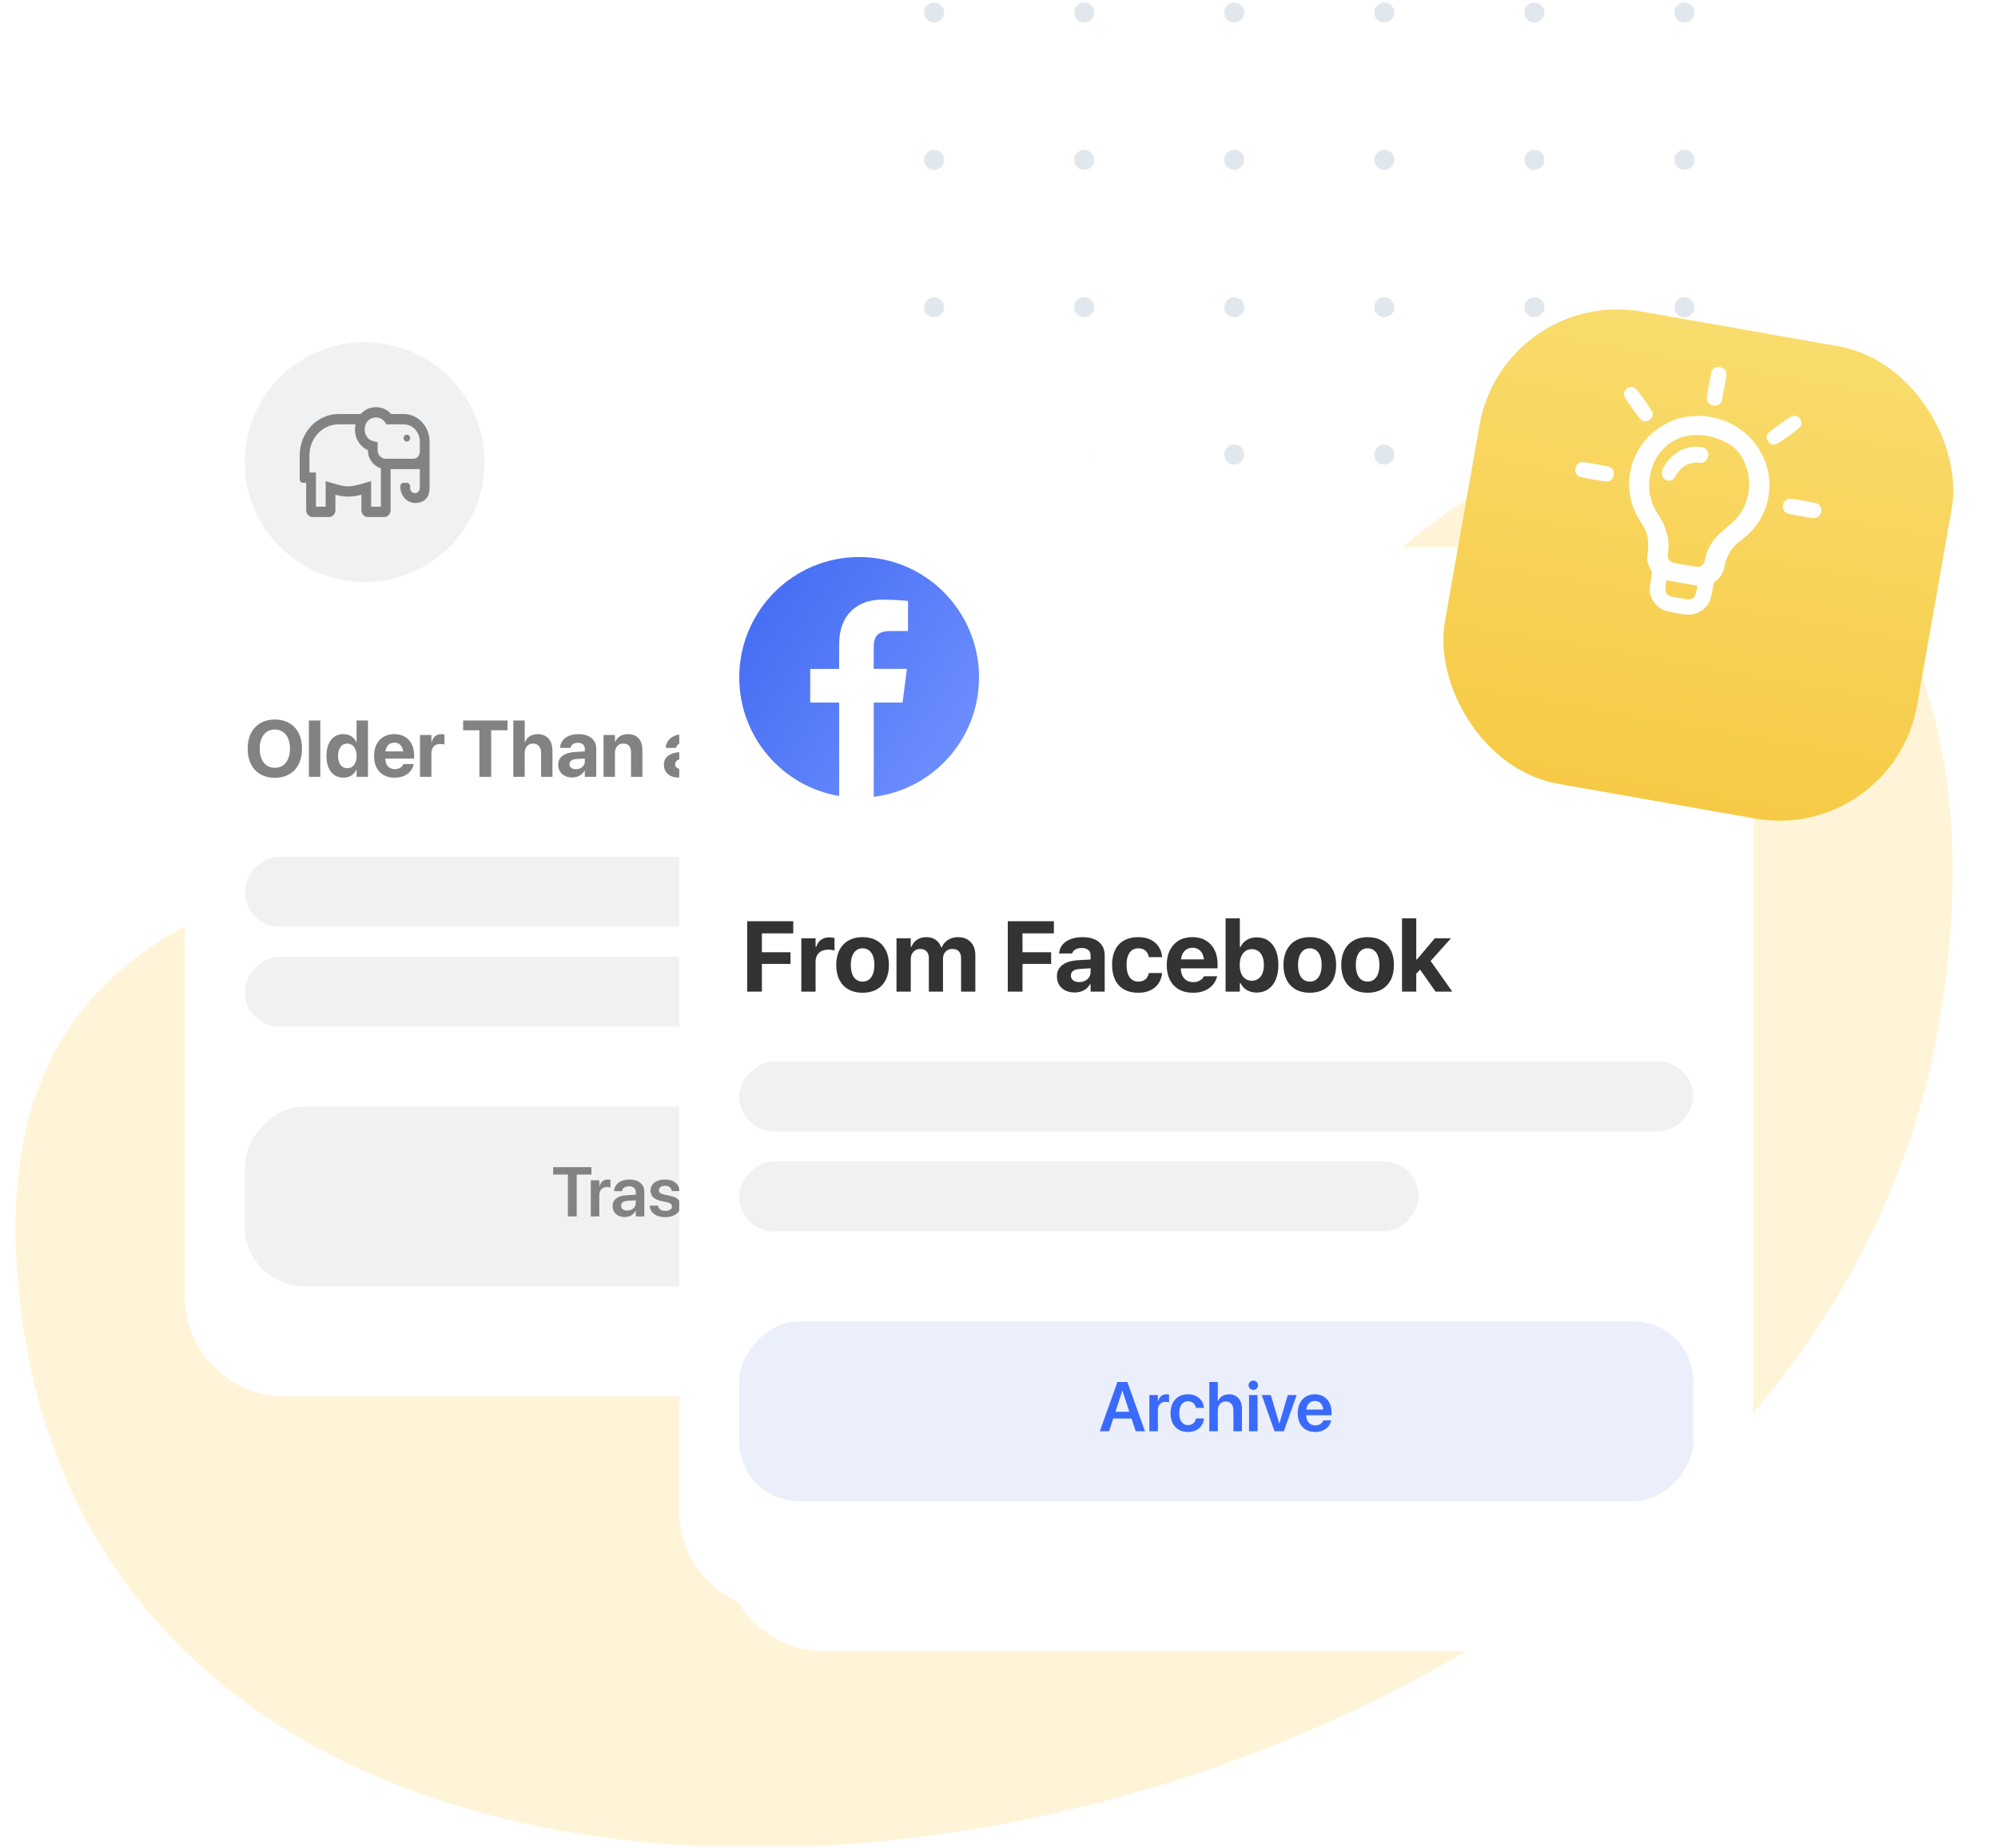 <svg width="400" height="370" viewBox="0 0 400 370" fill="none" xmlns="http://www.w3.org/2000/svg">
<g clip-path="url(#clip0_285_252)">
<path d="M387.629 208.049C397.236 157.5 387.535 103.339 335.813 91.704C291.565 81.751 267.537 129.861 234.308 148.497C165.348 187.168 -8.102 133.007 3.662 257.61C20.823 439.339 354.181 384.05 387.629 208.049Z" fill="#FFF4D8"/>
<circle cx="187.011" cy="120.487" r="2.011" transform="rotate(-90 187.011 120.487)" fill="#E1E8ED"/>
<circle cx="187.011" cy="90.991" r="2.011" transform="rotate(-90 187.011 90.991)" fill="#E1E8ED"/>
<circle cx="187.011" cy="61.495" r="2.011" transform="rotate(-90 187.011 61.495)" fill="#E1E8ED"/>
<circle cx="187.011" cy="32.003" r="2.011" transform="rotate(-90 187.011 32.003)" fill="#E1E8ED"/>
<circle cx="187.011" cy="2.51" r="2.011" transform="rotate(-90 187.011 2.51)" fill="#E1E8ED"/>
<circle cx="217.054" cy="120.487" r="2.011" transform="rotate(-90 217.054 120.487)" fill="#E1E8ED"/>
<circle cx="217.054" cy="90.995" r="2.011" transform="rotate(-90 217.054 90.995)" fill="#E1E8ED"/>
<circle cx="217.054" cy="61.495" r="2.011" transform="rotate(-90 217.054 61.495)" fill="#E1E8ED"/>
<circle cx="217.054" cy="32.003" r="2.011" transform="rotate(-90 217.054 32.003)" fill="#E1E8ED"/>
<circle cx="217.054" cy="2.51" r="2.011" transform="rotate(-90 217.054 2.51)" fill="#E1E8ED"/>
<circle cx="247.093" cy="120.487" r="2.011" transform="rotate(-90 247.093 120.487)" fill="#E1E8ED"/>
<circle cx="247.093" cy="90.991" r="2.011" transform="rotate(-90 247.093 90.991)" fill="#E1E8ED"/>
<circle cx="247.093" cy="61.495" r="2.011" transform="rotate(-90 247.093 61.495)" fill="#E1E8ED"/>
<circle cx="247.093" cy="32.003" r="2.011" transform="rotate(-90 247.093 32.003)" fill="#E1E8ED"/>
<circle cx="247.093" cy="2.51" r="2.011" transform="rotate(-90 247.093 2.51)" fill="#E1E8ED"/>
<circle cx="277.136" cy="120.487" r="2.011" transform="rotate(-90 277.136 120.487)" fill="#E1E8ED"/>
<circle cx="277.136" cy="90.995" r="2.011" transform="rotate(-90 277.136 90.995)" fill="#E1E8ED"/>
<circle cx="277.136" cy="61.495" r="2.011" transform="rotate(-90 277.136 61.495)" fill="#E1E8ED"/>
<circle cx="277.136" cy="32.003" r="2.011" transform="rotate(-90 277.136 32.003)" fill="#E1E8ED"/>
<circle cx="277.136" cy="2.51" r="2.011" transform="rotate(-90 277.136 2.51)" fill="#E1E8ED"/>
<circle cx="307.175" cy="120.487" r="2.011" transform="rotate(-90 307.175 120.487)" fill="#E1E8ED"/>
<circle cx="307.175" cy="90.995" r="2.011" transform="rotate(-90 307.175 90.995)" fill="#E1E8ED"/>
<circle cx="307.175" cy="61.495" r="2.011" transform="rotate(-90 307.175 61.495)" fill="#E1E8ED"/>
<circle cx="307.175" cy="32.003" r="2.011" transform="rotate(-90 307.175 32.003)" fill="#E1E8ED"/>
<circle cx="307.175" cy="2.51" r="2.011" transform="rotate(-90 307.175 2.51)" fill="#E1E8ED"/>
<circle cx="337.218" cy="120.487" r="2.011" transform="rotate(-90 337.218 120.487)" fill="#E1E8ED"/>
<circle cx="337.218" cy="90.995" r="2.011" transform="rotate(-90 337.218 90.995)" fill="#E1E8ED"/>
<circle cx="337.218" cy="61.495" r="2.011" transform="rotate(-90 337.218 61.495)" fill="#E1E8ED"/>
<circle cx="337.218" cy="32.003" r="2.011" transform="rotate(-90 337.218 32.003)" fill="#E1E8ED"/>
<circle cx="337.218" cy="2.51" r="2.011" transform="rotate(-90 337.218 2.51)" fill="#E1E8ED"/>
<g filter="url(#filter0_d_285_252)">
<rect width="182" height="213" rx="20" transform="matrix(-1 0 0 1 219 56.5)" fill="white"/>
</g>
<circle cx="73" cy="92.5" r="24" fill="#F0F1F3"/>
<path d="M81.45 87.008C81.091 87.008 80.8 87.317 80.8 87.697C80.8 88.078 81.091 88.386 81.45 88.386C81.809 88.386 82.1 88.078 82.1 87.697C82.1 87.317 81.809 87.008 81.45 87.008ZM80.8 82.876H78.315C78.168 82.714 78.012 82.558 77.84 82.417C76.785 81.562 75.425 81.289 74.109 81.666C73.377 81.877 72.733 82.31 72.221 82.876H67.8C63.492 82.876 60 86.576 60 91.141V95.962C60 96.343 60.291 96.651 60.65 96.651H61.3V102.123C61.3 102.883 61.882 103.5 62.6 103.5H65.85C66.568 103.5 67.15 102.883 67.15 102.123V99.026C67.901 99.246 69.854 99.757 72.35 99.026V102.123C72.35 102.883 72.932 103.5 73.65 103.5H76.9C77.618 103.5 78.2 102.883 78.2 102.123V93.896H84.05V97.684C84.05 98.254 83.612 98.717 83.075 98.717C82.538 98.717 82.1 98.253 82.1 97.684V97.34C82.1 96.959 81.809 96.651 81.45 96.651H80.8C80.441 96.651 80.15 96.959 80.15 97.34V97.545C80.15 99.163 81.487 100.682 83.075 100.682C84.663 100.682 86 99.865 86 97.684V88.386C86 85.343 83.672 82.876 80.8 82.876ZM76.25 101.434H74.3V96.311C69.398 97.746 69.787 97.654 65.2 96.311V101.434H63.25V94.584H61.95V91.141C61.95 87.717 64.569 84.942 67.8 84.942H71.182C70.933 86.101 71.083 87.274 71.65 88.276C72.119 89.102 72.825 89.742 73.65 90.107C73.65 91.835 74.754 93.281 76.25 93.734V101.434ZM84.05 90.452C84.05 91.213 83.468 91.83 82.75 91.83H77.225C76.329 91.83 75.6 91.057 75.6 90.108V88.505C74.68 88.307 73.898 88.229 73.323 87.214C72.655 86.032 73.023 84.121 74.62 83.659C75.805 83.319 76.876 83.932 77.328 84.942H80.8C82.592 84.942 84.05 86.487 84.05 88.386V90.452Z" fill="#828282"/>
<rect width="148" height="14" rx="7" transform="matrix(-1 0 0 1 197 171.5)" fill="#F0F1F3"/>
<rect width="105" height="14" rx="7" transform="matrix(-1 0 0 1 154 191.5)" fill="#F0F1F3"/>
<path d="M55.024 155.695C58.375 155.695 60.461 153.453 60.461 149.867V149.852C60.461 146.273 58.367 144.031 55.024 144.031C51.688 144.031 49.586 146.266 49.586 149.852V149.867C49.586 153.453 51.672 155.695 55.024 155.695ZM55.024 153.695C53.172 153.695 51.992 152.227 51.992 149.867V149.852C51.992 147.492 53.18 146.031 55.024 146.031C56.875 146.031 58.055 147.5 58.055 149.852V149.867C58.055 152.203 56.899 153.695 55.024 153.695ZM61.844 155.5H64.125V144.227H61.844V155.5ZM68.766 155.672C69.977 155.672 70.899 155.062 71.344 154.07H71.391V155.5H73.672V144.227H71.391V148.578H71.344C70.891 147.562 69.953 146.953 68.766 146.953C66.656 146.953 65.36 148.578 65.36 151.305V151.312C65.36 154.031 66.656 155.672 68.766 155.672ZM69.531 153.781C68.391 153.781 67.68 152.836 67.68 151.312V151.305C67.68 149.773 68.399 148.844 69.531 148.844C70.633 148.844 71.399 149.797 71.399 151.305V151.312C71.399 152.828 70.641 153.781 69.531 153.781ZM79.008 155.672C81.399 155.672 82.555 154.258 82.813 153.023L82.836 152.937H80.742L80.727 152.984C80.563 153.453 79.992 153.969 79.055 153.969C77.891 153.969 77.164 153.187 77.141 151.852H82.906V151.148C82.906 148.617 81.367 146.953 78.914 146.953C76.461 146.953 74.891 148.656 74.891 151.32V151.328C74.891 154.008 76.446 155.672 79.008 155.672ZM78.953 148.656C79.899 148.656 80.578 149.258 80.719 150.414H77.164C77.313 149.281 78.016 148.656 78.953 148.656ZM84.086 155.5H86.367V150.812C86.367 149.594 87.024 148.922 88.149 148.922C88.477 148.922 88.789 148.969 88.977 149.047V147.039C88.805 146.992 88.571 146.953 88.321 146.953C87.344 146.953 86.664 147.555 86.414 148.586H86.367V147.125H84.086V155.5ZM95.977 155.5H98.336V146.172H101.602V144.227H92.719V146.172H95.977V155.5ZM102.766 155.5H105.047V150.703C105.047 149.609 105.696 148.844 106.703 148.844C107.742 148.844 108.321 149.539 108.321 150.711V155.5H110.602V150.242C110.602 148.219 109.477 146.953 107.664 146.953C106.406 146.953 105.524 147.531 105.094 148.57H105.047V144.227H102.766V155.5ZM114.563 155.633C115.664 155.633 116.555 155.109 117.031 154.25H117.078V155.5H119.36V149.758C119.36 148.07 117.961 146.953 115.797 146.953C113.586 146.953 112.258 148.062 112.133 149.609L112.125 149.703H114.211L114.227 149.633C114.336 149.094 114.852 148.695 115.703 148.695C116.594 148.695 117.078 149.156 117.078 149.898V150.414L115.008 150.539C112.93 150.672 111.75 151.562 111.75 153.086V153.102C111.75 154.578 112.883 155.633 114.563 155.633ZM114.008 152.984V152.969C114.008 152.375 114.469 152 115.352 151.945L117.078 151.836V152.437C117.078 153.312 116.328 153.969 115.305 153.969C114.516 153.969 114.008 153.602 114.008 152.984ZM120.836 155.5H123.117V150.687C123.117 149.594 123.766 148.844 124.789 148.844C125.813 148.844 126.328 149.469 126.328 150.562V155.5H128.61V150.094C128.61 148.133 127.563 146.953 125.719 146.953C124.453 146.953 123.594 147.539 123.164 148.5H123.117V147.125H120.836V155.5ZM135.719 155.633C136.821 155.633 137.711 155.109 138.188 154.25H138.235V155.5H140.516V149.758C140.516 148.07 139.117 146.953 136.953 146.953C134.742 146.953 133.414 148.062 133.289 149.609L133.281 149.703H135.367L135.383 149.633C135.492 149.094 136.008 148.695 136.86 148.695C137.75 148.695 138.235 149.156 138.235 149.898V150.414L136.164 150.539C134.086 150.672 132.906 151.562 132.906 153.086V153.102C132.906 154.578 134.039 155.633 135.719 155.633ZM135.164 152.984V152.969C135.164 152.375 135.625 152 136.508 151.945L138.235 151.836V152.437C138.235 153.312 137.485 153.969 136.461 153.969C135.672 153.969 135.164 153.602 135.164 152.984Z" fill="#828282"/>
<rect width="158" height="36" rx="12" transform="matrix(-1 0 0 1 207 221.5)" fill="#F0F1F3"/>
<path d="M113.698 243.5H115.455V235.119H118.402V233.636H110.745V235.119H113.698V243.5ZM118.279 243.5H119.981V239.296C119.981 238.223 120.562 237.614 121.526 237.614C121.813 237.614 122.073 237.655 122.216 237.71V236.172C122.086 236.138 121.888 236.104 121.676 236.104C120.842 236.104 120.24 236.63 120.015 237.505H119.981V236.254H118.279V243.5ZM125.067 243.623C126.024 243.623 126.83 243.145 127.247 242.386H127.288V243.5H128.99V238.517C128.99 237.061 127.822 236.104 126.01 236.104C124.171 236.104 123.057 237.067 122.954 238.353L122.948 238.435H124.527L124.54 238.373C124.65 237.84 125.142 237.464 125.948 237.464C126.81 237.464 127.288 237.908 127.288 238.64V239.139L125.395 239.255C123.638 239.364 122.64 240.137 122.64 241.422V241.436C122.64 242.728 123.617 243.623 125.067 243.623ZM124.335 241.367V241.36C124.335 240.786 124.793 240.424 125.634 240.369L127.288 240.267V240.813C127.288 241.675 126.55 242.324 125.573 242.324C124.827 242.324 124.335 241.962 124.335 241.367ZM133.195 243.644C134.972 243.644 136.237 242.728 136.237 241.36V241.354C136.237 240.301 135.656 239.713 134.158 239.378L132.948 239.111C132.197 238.94 131.916 238.667 131.916 238.25V238.243C131.916 237.71 132.388 237.361 133.14 237.361C133.933 237.361 134.398 237.785 134.473 238.366L134.48 238.421H136.066L136.059 238.346C135.997 237.095 134.945 236.104 133.14 236.104C131.39 236.104 130.235 236.999 130.235 238.325V238.332C130.235 239.405 130.932 240.082 132.32 240.39L133.523 240.656C134.275 240.827 134.528 241.073 134.528 241.511V241.518C134.528 242.051 134.029 242.386 133.201 242.386C132.34 242.386 131.868 242.017 131.739 241.395L131.725 241.333H130.05L130.057 241.395C130.207 242.741 131.294 243.644 133.195 243.644ZM137.371 243.5H139.073V239.323C139.073 238.271 139.702 237.539 140.666 237.539C141.644 237.539 142.204 238.209 142.204 239.323V243.5H143.906V238.988C143.906 237.238 142.908 236.104 141.35 236.104C140.263 236.104 139.49 236.603 139.115 237.471H139.073V233.636H137.371V243.5Z" fill="#828282"/>
<g filter="url(#filter1_d_285_252)">
<rect width="197" height="213" rx="20" transform="matrix(-1 0 0 1 341.988 107.5)" fill="white"/>
</g>
<g filter="url(#filter2_d_285_252)">
<rect width="215" height="213" rx="20" transform="matrix(-1 0 0 1 350.988 99.5)" fill="white"/>
</g>
<circle cx="172" cy="135.5" r="24" fill="white"/>
<rect width="191" height="14" rx="7" transform="matrix(-1 0 0 1 338.988 212.498)" fill="#F0F1F3"/>
<rect width="136" height="14" rx="7" transform="matrix(-1 0 0 1 283.988 232.498)" fill="#F0F1F3"/>
<path d="M149.582 198.498V184.406H158.811V186.838H152.531V190.617H158.264V192.951H152.531V198.498H149.582ZM160.427 198.498V187.814H163.279V189.523H163.425C163.595 188.924 163.907 188.459 164.363 188.127C164.819 187.795 165.385 187.629 166.062 187.629C166.244 187.629 166.423 187.642 166.599 187.668C166.775 187.694 166.931 187.727 167.068 187.766V190.256C166.879 190.204 166.677 190.165 166.462 190.139C166.254 190.106 166.039 190.09 165.818 190.09C165.297 190.09 164.845 190.188 164.461 190.383C164.083 190.578 163.79 190.858 163.582 191.223C163.38 191.581 163.279 192.014 163.279 192.521V198.498H160.427ZM172.689 198.723C171.601 198.723 170.661 198.501 169.866 198.059C169.079 197.616 168.473 196.978 168.05 196.145C167.627 195.311 167.415 194.315 167.415 193.156V193.137C167.415 191.991 167.63 191.005 168.06 190.178C168.489 189.344 169.098 188.706 169.886 188.264C170.674 187.814 171.608 187.59 172.689 187.59C173.776 187.59 174.713 187.814 175.501 188.264C176.289 188.706 176.894 189.341 177.318 190.168C177.747 190.995 177.962 191.984 177.962 193.137V193.156C177.962 194.315 177.751 195.311 177.327 196.145C176.904 196.978 176.299 197.616 175.511 198.059C174.723 198.501 173.782 198.723 172.689 198.723ZM172.689 196.486C173.19 196.486 173.613 196.356 173.958 196.096C174.31 195.829 174.58 195.448 174.769 194.953C174.958 194.458 175.052 193.863 175.052 193.166V193.146C175.052 192.45 174.958 191.854 174.769 191.359C174.58 190.865 174.31 190.487 173.958 190.227C173.607 189.96 173.183 189.826 172.689 189.826C172.2 189.826 171.78 189.96 171.429 190.227C171.077 190.487 170.807 190.865 170.618 191.359C170.43 191.854 170.335 192.45 170.335 193.146V193.166C170.335 193.863 170.426 194.462 170.609 194.963C170.797 195.458 171.068 195.835 171.419 196.096C171.771 196.356 172.194 196.486 172.689 196.486ZM179.481 198.498V187.814H182.333V189.514H182.479C182.707 188.908 183.082 188.436 183.602 188.098C184.13 187.759 184.745 187.59 185.448 187.59C185.936 187.59 186.376 187.671 186.766 187.834C187.164 187.99 187.502 188.218 187.782 188.518C188.062 188.817 188.27 189.182 188.407 189.611H188.554C188.716 189.201 188.957 188.846 189.276 188.547C189.595 188.241 189.97 188.007 190.399 187.844C190.829 187.674 191.294 187.59 191.796 187.59C192.505 187.59 193.117 187.736 193.632 188.029C194.152 188.322 194.553 188.736 194.833 189.27C195.119 189.803 195.263 190.438 195.263 191.174V198.498H192.411V191.887C192.411 191.249 192.264 190.767 191.971 190.441C191.679 190.116 191.239 189.953 190.653 189.953C190.276 189.953 189.947 190.038 189.667 190.207C189.387 190.376 189.169 190.611 189.013 190.91C188.863 191.21 188.788 191.555 188.788 191.945V198.498H185.956V191.76C185.956 191.193 185.8 190.751 185.487 190.432C185.181 190.113 184.755 189.953 184.208 189.953C183.837 189.953 183.511 190.044 183.231 190.227C182.951 190.402 182.73 190.65 182.567 190.969C182.411 191.288 182.333 191.649 182.333 192.053V198.498H179.481ZM201.758 198.498V184.406H210.986V186.838H204.707V190.617H210.439V192.951H204.707V198.498H201.758ZM215.103 198.664C214.42 198.664 213.814 198.534 213.287 198.273C212.759 198.007 212.346 197.632 212.046 197.15C211.747 196.662 211.597 196.096 211.597 195.451V195.441C211.597 194.478 211.955 193.723 212.671 193.176C213.394 192.622 214.42 192.303 215.748 192.219L219.761 191.984V193.723L216.168 193.957C215.575 193.996 215.129 194.13 214.83 194.357C214.537 194.579 214.39 194.885 214.39 195.275V195.295C214.39 195.692 214.543 196.008 214.849 196.242C215.162 196.47 215.565 196.584 216.06 196.584C216.496 196.584 216.884 196.499 217.222 196.33C217.567 196.154 217.838 195.917 218.033 195.617C218.235 195.318 218.336 194.982 218.336 194.611V191.242C218.336 190.773 218.183 190.412 217.877 190.158C217.577 189.898 217.138 189.768 216.558 189.768C216.037 189.768 215.617 189.862 215.298 190.051C214.979 190.233 214.768 190.487 214.664 190.812L214.644 190.861H212.017L212.027 190.764C212.099 190.126 212.33 189.569 212.72 189.094C213.117 188.618 213.655 188.251 214.332 187.99C215.009 187.723 215.796 187.59 216.695 187.59C217.639 187.59 218.443 187.733 219.107 188.02C219.771 188.306 220.279 188.719 220.63 189.26C220.982 189.8 221.158 190.445 221.158 191.193V198.498H218.336V197.043H218.189C218.007 197.382 217.763 197.674 217.457 197.922C217.151 198.163 216.799 198.348 216.402 198.479C216.005 198.602 215.572 198.664 215.103 198.664ZM227.882 198.723C226.775 198.723 225.831 198.505 225.05 198.068C224.269 197.626 223.67 196.988 223.253 196.154C222.843 195.321 222.638 194.318 222.638 193.146V193.127C222.638 191.962 222.843 190.965 223.253 190.139C223.67 189.312 224.269 188.68 225.05 188.244C225.831 187.808 226.772 187.59 227.872 187.59C228.823 187.59 229.64 187.756 230.323 188.088C231.014 188.42 231.557 188.882 231.954 189.475C232.351 190.067 232.586 190.76 232.657 191.555V191.594H230.011L230.001 191.555C229.91 191.04 229.685 190.624 229.327 190.305C228.976 189.986 228.497 189.826 227.892 189.826C227.39 189.826 226.964 189.956 226.613 190.217C226.267 190.471 226.001 190.845 225.812 191.34C225.629 191.828 225.538 192.424 225.538 193.127V193.146C225.538 193.863 225.629 194.471 225.812 194.973C226.001 195.467 226.271 195.845 226.622 196.105C226.974 196.359 227.397 196.486 227.892 196.486C228.478 196.486 228.943 196.343 229.288 196.057C229.64 195.77 229.874 195.357 229.991 194.816L230.011 194.777L232.657 194.768L232.648 194.836C232.563 195.611 232.322 196.291 231.925 196.877C231.528 197.456 230.988 197.909 230.304 198.234C229.627 198.56 228.82 198.723 227.882 198.723ZM238.815 198.723C237.728 198.723 236.794 198.498 236.012 198.049C235.231 197.6 234.629 196.962 234.206 196.135C233.789 195.301 233.581 194.315 233.581 193.176V193.166C233.581 192.033 233.789 191.05 234.206 190.217C234.629 189.377 235.221 188.729 235.983 188.273C236.751 187.818 237.656 187.59 238.698 187.59C239.74 187.59 240.638 187.811 241.393 188.254C242.149 188.697 242.731 189.322 243.141 190.129C243.552 190.93 243.757 191.87 243.757 192.951V193.83H234.997V192.043H242.399L241.052 193.732V192.6C241.052 191.968 240.954 191.438 240.759 191.008C240.563 190.578 240.293 190.256 239.948 190.041C239.603 189.826 239.203 189.719 238.747 189.719C238.291 189.719 237.887 189.829 237.536 190.051C237.184 190.272 236.908 190.598 236.706 191.027C236.504 191.457 236.403 191.981 236.403 192.6V193.742C236.403 194.341 236.501 194.852 236.696 195.275C236.898 195.699 237.184 196.024 237.555 196.252C237.927 196.48 238.366 196.594 238.874 196.594C239.284 196.594 239.632 196.532 239.919 196.408C240.212 196.285 240.449 196.138 240.632 195.969C240.814 195.793 240.938 195.63 241.003 195.48L241.022 195.422H243.669L243.649 195.529C243.565 195.874 243.412 196.236 243.19 196.613C242.969 196.984 242.663 197.329 242.272 197.648C241.888 197.967 241.41 198.228 240.837 198.43C240.264 198.625 239.59 198.723 238.815 198.723ZM251.584 198.684C250.829 198.684 250.175 198.518 249.621 198.186C249.068 197.854 248.648 197.395 248.362 196.809H248.215V198.498H245.364V183.82H248.215V189.553H248.362C248.635 188.96 249.055 188.492 249.621 188.146C250.194 187.801 250.849 187.629 251.584 187.629C252.489 187.629 253.264 187.85 253.909 188.293C254.553 188.736 255.051 189.37 255.403 190.197C255.754 191.018 255.93 192.001 255.93 193.146V193.166C255.93 194.305 255.751 195.288 255.393 196.115C255.041 196.936 254.54 197.57 253.889 198.02C253.245 198.462 252.476 198.684 251.584 198.684ZM250.618 196.32C251.112 196.32 251.539 196.193 251.897 195.939C252.261 195.686 252.541 195.324 252.737 194.855C252.932 194.38 253.03 193.817 253.03 193.166V193.146C253.03 192.495 252.932 191.936 252.737 191.467C252.541 190.992 252.261 190.627 251.897 190.373C251.539 190.119 251.112 189.992 250.618 189.992C250.129 189.992 249.703 190.119 249.338 190.373C248.974 190.627 248.69 190.992 248.489 191.467C248.293 191.936 248.196 192.495 248.196 193.146V193.166C248.196 193.817 248.293 194.38 248.489 194.855C248.69 195.324 248.97 195.686 249.329 195.939C249.693 196.193 250.123 196.32 250.618 196.32ZM262.225 198.723C261.137 198.723 260.197 198.501 259.402 198.059C258.615 197.616 258.009 196.978 257.586 196.145C257.163 195.311 256.951 194.315 256.951 193.156V193.137C256.951 191.991 257.166 191.005 257.596 190.178C258.025 189.344 258.634 188.706 259.422 188.264C260.21 187.814 261.144 187.59 262.225 187.59C263.312 187.59 264.249 187.814 265.037 188.264C265.825 188.706 266.43 189.341 266.854 190.168C267.283 190.995 267.498 191.984 267.498 193.137V193.156C267.498 194.315 267.286 195.311 266.863 196.145C266.44 196.978 265.835 197.616 265.047 198.059C264.259 198.501 263.318 198.723 262.225 198.723ZM262.225 196.486C262.726 196.486 263.149 196.356 263.494 196.096C263.846 195.829 264.116 195.448 264.305 194.953C264.493 194.458 264.588 193.863 264.588 193.166V193.146C264.588 192.45 264.493 191.854 264.305 191.359C264.116 190.865 263.846 190.487 263.494 190.227C263.143 189.96 262.719 189.826 262.225 189.826C261.736 189.826 261.316 189.96 260.965 190.227C260.613 190.487 260.343 190.865 260.154 191.359C259.965 191.854 259.871 192.45 259.871 193.146V193.166C259.871 193.863 259.962 194.462 260.145 194.963C260.333 195.458 260.604 195.835 260.955 196.096C261.307 196.356 261.73 196.486 262.225 196.486ZM273.793 198.723C272.705 198.723 271.765 198.501 270.97 198.059C270.183 197.616 269.577 196.978 269.154 196.145C268.731 195.311 268.519 194.315 268.519 193.156V193.137C268.519 191.991 268.734 191.005 269.164 190.178C269.593 189.344 270.202 188.706 270.99 188.264C271.778 187.814 272.712 187.59 273.793 187.59C274.88 187.59 275.817 187.814 276.605 188.264C277.393 188.706 277.998 189.341 278.421 190.168C278.851 190.995 279.066 191.984 279.066 193.137V193.156C279.066 194.315 278.854 195.311 278.431 196.145C278.008 196.978 277.403 197.616 276.615 198.059C275.827 198.501 274.886 198.723 273.793 198.723ZM273.793 196.486C274.294 196.486 274.717 196.356 275.062 196.096C275.414 195.829 275.684 195.448 275.873 194.953C276.061 194.458 276.156 193.863 276.156 193.166V193.146C276.156 192.45 276.061 191.854 275.873 191.359C275.684 190.865 275.414 190.487 275.062 190.227C274.711 189.96 274.287 189.826 273.793 189.826C273.304 189.826 272.884 189.96 272.533 190.227C272.181 190.487 271.911 190.865 271.722 191.359C271.533 191.854 271.439 192.45 271.439 193.146V193.166C271.439 193.863 271.53 194.462 271.713 194.963C271.901 195.458 272.171 195.835 272.523 196.096C272.875 196.356 273.298 196.486 273.793 196.486ZM280.683 198.498V183.82H283.534V198.498H280.683ZM287.402 198.498L284.12 193.84L286.171 192.023L290.751 198.498H287.402ZM283.3 195.178L283.232 192.043H283.681L287.255 187.814H290.497L285.976 192.844L284.657 193.723L283.3 195.178Z" fill="#333333"/>
<rect width="191" height="36" rx="12" transform="matrix(-1 0 0 1 338.988 264.5)" fill="#EBEEFB"/>
<path d="M220.185 286.5L223.712 276.636H225.694L229.222 286.5H227.369L226.535 283.95H222.864L222.03 286.5H220.185ZM224.683 278.393L223.309 282.59H226.091L224.724 278.393H224.683ZM230.104 286.5V279.254H231.806V280.505H231.84C232.065 279.63 232.667 279.104 233.501 279.104C233.713 279.104 233.911 279.138 234.041 279.172V280.71C233.897 280.655 233.638 280.614 233.351 280.614C232.387 280.614 231.806 281.223 231.806 282.296V286.5H230.104ZM237.842 286.644C235.688 286.644 234.342 285.194 234.342 282.87V282.863C234.342 280.553 235.709 279.104 237.821 279.104C239.729 279.104 240.918 280.313 241.021 281.763L241.027 281.817H239.421L239.407 281.756C239.264 281.052 238.744 280.484 237.842 280.484C236.769 280.484 236.078 281.394 236.078 282.877V282.884C236.078 284.395 236.775 285.27 237.849 285.27C238.71 285.27 239.257 284.757 239.414 283.998L239.428 283.937H241.034L241.027 283.984C240.897 285.495 239.674 286.644 237.842 286.644ZM242.101 286.5V276.636H243.803V280.471H243.844C244.22 279.603 244.992 279.104 246.079 279.104C247.638 279.104 248.636 280.238 248.636 281.988V286.5H246.934V282.323C246.934 281.209 246.373 280.539 245.396 280.539C244.432 280.539 243.803 281.271 243.803 282.323V286.5H242.101ZM250.912 278.215C250.379 278.215 249.962 277.791 249.962 277.285C249.962 276.766 250.379 276.349 250.912 276.349C251.445 276.349 251.855 276.766 251.855 277.285C251.855 277.791 251.445 278.215 250.912 278.215ZM250.058 286.5V279.254H251.76V286.5H250.058ZM255.164 286.5L252.601 279.254H254.412L256.094 284.921H256.135L257.81 279.254H259.587L257.037 286.5H255.164ZM263.299 286.644C261.125 286.644 259.812 285.201 259.812 282.897V282.891C259.812 280.607 261.146 279.104 263.217 279.104C265.288 279.104 266.573 280.56 266.573 282.747V283.294H261.501C261.528 284.565 262.226 285.317 263.333 285.317C264.181 285.317 264.734 284.866 264.898 284.381L264.912 284.333H266.505L266.484 284.408C266.259 285.522 265.192 286.644 263.299 286.644ZM263.237 280.437C262.335 280.437 261.658 281.045 261.521 282.159H264.919C264.796 281.011 264.14 280.437 263.237 280.437Z" fill="#396AFC"/>
<path d="M172 111.5C158.745 111.5 148 122.29 148 135.6C148 147.538 156.653 157.425 167.997 159.339V140.628H162.208V133.895H167.997V128.931C167.997 123.17 171.501 120.031 176.619 120.031C179.071 120.031 181.177 120.214 181.789 120.295V126.316L178.239 126.318C175.456 126.318 174.92 127.646 174.92 129.595V133.892H181.56L180.694 140.625H174.92V159.5C186.794 158.049 196 147.91 196 135.594C196 122.29 185.255 111.5 172 111.5Z" fill="url(#paint0_linear_285_252)"/>
<g filter="url(#filter3_d_285_252)">
<rect x="301.066" y="42.5" width="96" height="96" rx="28" transform="rotate(10 301.066 42.5)" fill="url(#paint1_linear_285_252)"/>
</g>
<g clip-path="url(#clip1_285_252)">
<path d="M332.961 93.737C334.221 91.171 336.73 89.481 339.4 89.425C339.79 89.418 340.334 89.439 340.615 89.488C341.894 89.692 342.424 90.981 341.68 92.034C341.335 92.522 340.816 92.699 339.933 92.619C338.158 92.457 336.586 93.353 335.62 95.045C335.009 96.133 334.216 96.51 333.456 96.074C333.283 95.979 333.032 95.709 332.91 95.494C332.601 94.933 332.62 94.43 332.961 93.737Z" fill="white"/>
<path fill-rule="evenodd" clip-rule="evenodd" d="M341.35 83.299C337.598 83.082 334.868 83.792 332.087 85.694C326.853 89.256 324.776 95.932 327.067 101.794C327.489 102.884 327.696 103.272 328.86 105.135C329.867 106.752 330.131 108.134 329.897 110.423C329.817 111.176 329.773 111.966 329.791 112.165C329.848 112.621 330.284 113.754 330.569 114.177C330.763 114.46 330.762 114.522 330.513 115.938C330.371 116.742 330.265 117.645 330.263 117.955C330.293 119.825 331.525 121.544 333.314 122.211C334.009 122.469 337.316 123.052 338.058 123.048C339.966 123.032 341.712 121.838 342.38 120.092C342.484 119.8 342.693 118.915 342.833 118.121L343.09 116.665L343.508 116.334C344.47 115.562 345.054 114.536 345.282 113.24C345.528 111.844 346.348 110.196 347.291 109.234C347.549 108.969 348.1 108.486 348.527 108.167C350.666 106.546 351.97 104.974 353.004 102.774C354.112 100.39 354.493 97.692 354.09 95.053C353.334 90.155 349.861 85.949 345.095 84.156C344.271 83.845 342.042 83.338 341.35 83.299ZM343.217 87.605C346.753 88.685 348.626 90.371 349.681 93.695C351.007 97.885 349.683 102.333 346.277 105.078C344.535 106.49 344.132 106.854 343.595 107.495C342.54 108.738 341.678 110.202 341.396 111.799C341.23 112.743 340.905 113.203 340.268 113.391C339.855 113.515 339.637 113.487 337.368 113.087C335.099 112.687 334.904 112.653 334.456 112.367C333.933 111.974 333.777 111.418 333.94 110.494C334.212 108.947 333.992 107.676 333.521 106.143C333.213 105.126 332.846 104.388 331.975 103.022C331.187 101.785 330.925 101.232 330.557 99.955C330.093 98.382 330.028 97.128 330.318 95.428C330.447 94.633 330.66 93.728 330.813 93.341C332.829 88.031 337.912 85.984 343.217 87.605ZM339.652 118.15C339.453 119.275 339.165 119.711 338.494 119.914C338.102 120.032 337.852 120.008 336.199 119.717C334.546 119.425 334.303 119.362 333.976 119.117C333.414 118.697 333.292 118.189 333.491 117.064L333.65 116.16L339.811 117.246L339.652 118.15Z" fill="white"/>
<path d="M353.914 86.805C354.202 86.35 358.233 83.452 358.829 83.279C359.343 83.122 359.535 83.156 359.995 83.475C360.631 83.914 360.833 84.683 360.491 85.327C360.252 85.781 356.159 88.748 355.501 88.939C354.875 89.117 354.382 88.93 353.986 88.365C353.613 87.833 353.586 87.313 353.914 86.805Z" fill="white"/>
<path d="M326.219 77.519C325.47 77.714 325.018 78.368 325.119 79.09C325.188 79.598 328.06 83.665 328.614 84.07C329.142 84.45 329.668 84.444 330.234 84.048C330.766 83.675 330.969 83.196 330.835 82.607C330.721 82.071 327.873 78.088 327.371 77.732C326.933 77.407 326.76 77.376 326.219 77.519Z" fill="white"/>
<path d="M343.576 73.514C343.322 73.575 343.052 73.728 342.893 73.91C342.643 74.189 342.601 74.365 342.127 77.052C341.654 79.739 341.633 79.918 341.772 80.266C341.941 80.689 342.473 81.089 342.986 81.18C343.499 81.27 344.136 81.076 344.439 80.737C344.69 80.457 344.731 80.281 345.205 77.594C345.679 74.908 345.7 74.728 345.56 74.38C345.29 73.694 344.405 73.311 343.576 73.514Z" fill="white"/>
<path d="M316.34 92.569C315.901 92.725 315.468 93.272 315.381 93.765C315.291 94.278 315.513 94.92 315.89 95.23C316.2 95.485 316.394 95.53 319.342 96.05C321.265 96.389 321.718 96.458 322.096 96.324C322.556 96.162 322.985 95.634 323.075 95.121C323.166 94.608 322.943 93.966 322.566 93.657C322.257 93.401 321.808 93.311 319.866 92.969C316.916 92.459 316.7 92.432 316.34 92.569Z" fill="white"/>
<path d="M356.928 101.091C357.015 100.598 357.458 100.052 357.912 99.899C358.282 99.764 358.738 99.823 360.498 100.133C363.566 100.674 363.766 100.72 364.088 100.978C364.479 101.29 364.712 101.934 364.622 102.447C364.531 102.96 364.092 103.485 363.617 103.645C363.227 103.777 363.023 103.752 359.975 103.214C358.195 102.901 357.784 102.817 357.462 102.56C357.071 102.248 356.838 101.603 356.928 101.091Z" fill="white"/>
</g>
</g>
<defs>
<filter id="filter0_d_285_252" x="7" y="36.5" width="242" height="273" filterUnits="userSpaceOnUse" color-interpolation-filters="sRGB">
<feFlood flood-opacity="0" result="BackgroundImageFix"/>
<feColorMatrix in="SourceAlpha" type="matrix" values="0 0 0 0 0 0 0 0 0 0 0 0 0 0 0 0 0 0 127 0" result="hardAlpha"/>
<feOffset dy="10"/>
<feGaussianBlur stdDeviation="15"/>
<feColorMatrix type="matrix" values="0 0 0 0 0 0 0 0 0 0 0 0 0 0 0 0 0 0 0.1 0"/>
<feBlend mode="normal" in2="BackgroundImageFix" result="effect1_dropShadow_285_252"/>
<feBlend mode="normal" in="SourceGraphic" in2="effect1_dropShadow_285_252" result="shape"/>
</filter>
<filter id="filter1_d_285_252" x="114.988" y="87.5" width="257" height="273" filterUnits="userSpaceOnUse" color-interpolation-filters="sRGB">
<feFlood flood-opacity="0" result="BackgroundImageFix"/>
<feColorMatrix in="SourceAlpha" type="matrix" values="0 0 0 0 0 0 0 0 0 0 0 0 0 0 0 0 0 0 127 0" result="hardAlpha"/>
<feOffset dy="10"/>
<feGaussianBlur stdDeviation="15"/>
<feColorMatrix type="matrix" values="0 0 0 0 0 0 0 0 0 0 0 0 0 0 0 0 0 0 0.1 0"/>
<feBlend mode="normal" in2="BackgroundImageFix" result="effect1_dropShadow_285_252"/>
<feBlend mode="normal" in="SourceGraphic" in2="effect1_dropShadow_285_252" result="shape"/>
</filter>
<filter id="filter2_d_285_252" x="105.988" y="79.5" width="275" height="273" filterUnits="userSpaceOnUse" color-interpolation-filters="sRGB">
<feFlood flood-opacity="0" result="BackgroundImageFix"/>
<feColorMatrix in="SourceAlpha" type="matrix" values="0 0 0 0 0 0 0 0 0 0 0 0 0 0 0 0 0 0 127 0" result="hardAlpha"/>
<feOffset dy="10"/>
<feGaussianBlur stdDeviation="15"/>
<feColorMatrix type="matrix" values="0 0 0 0 0 0 0 0 0 0 0 0 0 0 0 0 0 0 0.1 0"/>
<feBlend mode="normal" in2="BackgroundImageFix" result="effect1_dropShadow_285_252"/>
<feBlend mode="normal" in="SourceGraphic" in2="effect1_dropShadow_285_252" result="shape"/>
</filter>
<filter id="filter3_d_285_252" x="258.828" y="31.932" width="162.347" height="162.348" filterUnits="userSpaceOnUse" color-interpolation-filters="sRGB">
<feFlood flood-opacity="0" result="BackgroundImageFix"/>
<feColorMatrix in="SourceAlpha" type="matrix" values="0 0 0 0 0 0 0 0 0 0 0 0 0 0 0 0 0 0 127 0" result="hardAlpha"/>
<feOffset dy="15"/>
<feGaussianBlur stdDeviation="15"/>
<feComposite in2="hardAlpha" operator="out"/>
<feColorMatrix type="matrix" values="0 0 0 0 0.725 0 0 0 0 0.725 0 0 0 0 0.725 0 0 0 0.3 0"/>
<feBlend mode="normal" in2="BackgroundImageFix" result="effect1_dropShadow_285_252"/>
<feBlend mode="normal" in="SourceGraphic" in2="effect1_dropShadow_285_252" result="shape"/>
</filter>
<linearGradient id="paint0_linear_285_252" x1="161.932" y1="102.647" x2="209.322" y2="134.349" gradientUnits="userSpaceOnUse">
<stop stop-color="#456DF3"/>
<stop offset="1" stop-color="#7191FF"/>
</linearGradient>
<linearGradient id="paint1_linear_285_252" x1="349.066" y1="42.5" x2="349.066" y2="138.5" gradientUnits="userSpaceOnUse">
<stop stop-color="#F9DC6D"/>
<stop offset="1" stop-color="#F6CA45"/>
</linearGradient>
<clipPath id="clip0_285_252">
<rect width="400" height="369" fill="white" transform="translate(0 0.5)"/>
</clipPath>
<clipPath id="clip1_285_252">
<rect width="50" height="50" fill="white" transform="translate(319.723 69.144) rotate(10)"/>
</clipPath>
</defs>
</svg>
